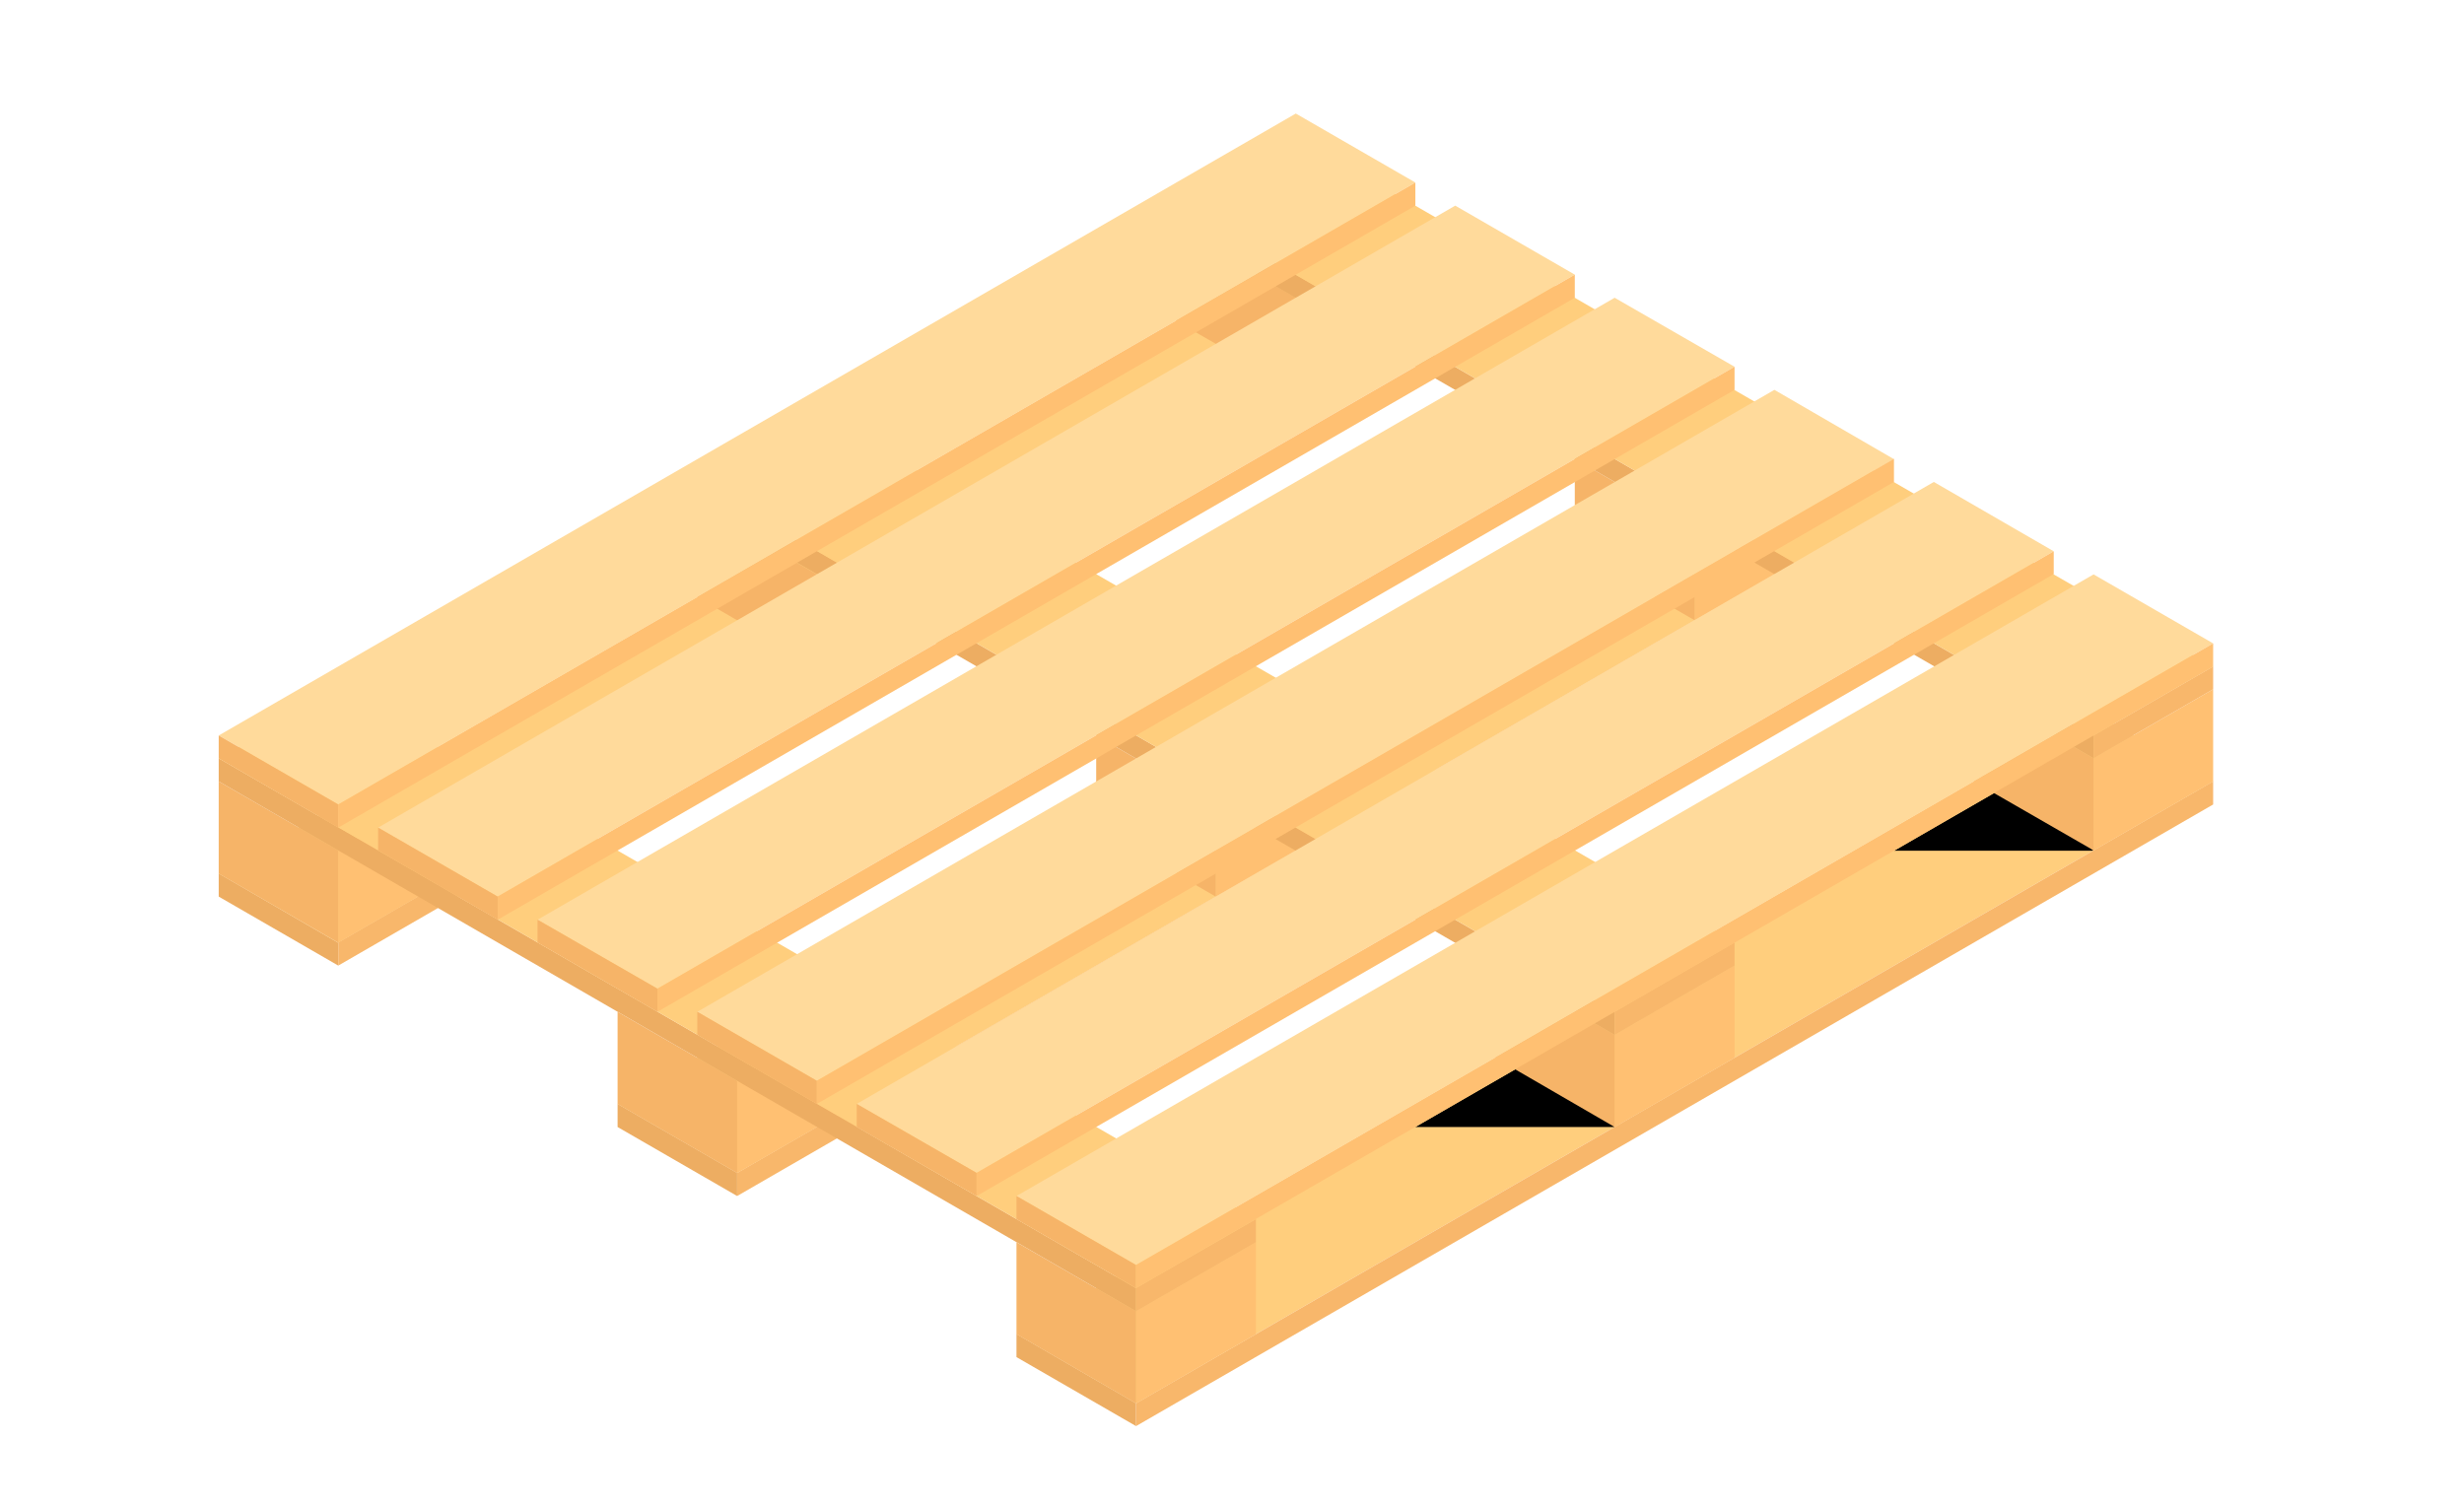 <?xml version="1.0" encoding="UTF-8"?>
<svg xmlns="http://www.w3.org/2000/svg" id="Ebene_2" data-name="Ebene 2" viewBox="0 0 73.57 45">
  <defs>
    <style>
      .cls-1 {
        fill: #f8b76b;
      }

      .cls-1, .cls-2, .cls-3, .cls-4, .cls-5, .cls-6, .cls-7, .cls-8 {
        stroke-width: 0px;
      }

      .cls-2 {
        fill: #ffc072;
      }

      .cls-3 {
        fill: #edad62;
      }

      .cls-4 {
        fill-rule: evenodd;
      }

      .cls-5 {
        fill: #f6b468;
      }

      .cls-6 {
        fill: none;
      }

      .cls-7 {
        fill: #ffce7d;
      }

      .cls-8 {
        fill: #ffda9b;
      }
    </style>
  </defs>
  <g id="Ebene_1-2" data-name="Ebene 1">
    <g>
      <g>
        <polygon class="cls-7" points="30.35 39.83 33.92 41.9 66.08 23.33 62.51 21.27 30.35 39.83"></polygon>
        <path class="cls-4" d="m42.26,33.65h5.95l-2.38-2.06-3.57,2.06h0Zm17.87-10.31l-3.57,2.06h5.95l-2.38-2.06h0Z"></path>
        <polygon class="cls-3" points="30.35 39.83 30.35 40.52 33.92 42.58 33.92 41.9 30.35 39.83"></polygon>
        <polygon class="cls-1" points="33.92 41.9 33.92 42.58 66.08 24.02 66.08 23.33 33.92 41.9"></polygon>
        <polygon class="cls-7" points="50.6 14.39 18.44 32.96 22.01 35.02 54.17 16.46 50.6 14.39"></polygon>
        <polygon class="cls-3" points="18.44 32.96 18.44 33.65 22.01 35.71 22.01 35.02 18.44 32.96"></polygon>
        <polygon class="cls-1" points="22.01 35.02 22.01 35.71 54.17 17.14 54.17 16.46 22.01 35.02"></polygon>
        <polygon class="cls-7" points="38.69 7.52 6.53 26.08 10.1 28.15 42.26 9.58 38.69 7.52"></polygon>
        <polygon class="cls-3" points="6.53 26.08 6.53 26.77 10.1 28.83 10.1 28.15 6.53 26.08"></polygon>
        <polygon class="cls-1" points="10.1 28.14 10.1 28.83 42.26 10.27 42.26 9.58 10.1 28.14"></polygon>
        <polygon class="cls-2" points="33.92 39.15 33.92 41.9 37.5 39.83 37.5 37.09 33.92 39.15"></polygon>
        <polygon class="cls-5" points="30.35 37.09 30.35 39.83 33.92 41.9 33.92 39.15 30.35 37.09"></polygon>
        <polygon class="cls-2" points="22.01 32.27 22.01 35.02 25.59 32.96 25.59 30.21 22.01 32.27"></polygon>
        <polygon class="cls-5" points="18.44 30.21 18.44 32.96 22.01 35.02 22.01 32.27 18.44 30.21"></polygon>
        <polygon class="cls-2" points="36.3 24.02 36.3 26.77 39.88 24.71 39.88 21.96 36.3 24.02"></polygon>
        <polygon class="cls-5" points="32.73 21.96 32.73 24.71 36.3 26.77 36.3 24.02 32.73 21.96"></polygon>
        <polygon class="cls-2" points="50.6 15.77 50.6 18.52 54.17 16.46 54.17 13.7 50.6 15.77"></polygon>
        <polygon class="cls-5" points="47.02 13.7 47.02 16.46 50.6 18.52 50.6 15.77 47.02 13.7"></polygon>
        <polygon class="cls-2" points="48.21 30.9 48.21 33.65 51.79 31.58 51.79 28.83 48.21 30.9"></polygon>
        <polygon class="cls-5" points="44.64 28.83 44.64 31.58 48.21 33.65 48.21 30.9 44.64 28.83"></polygon>
        <polygon class="cls-2" points="62.51 22.64 62.51 25.39 66.08 23.33 66.08 20.58 62.51 22.64"></polygon>
        <polygon class="cls-5" points="58.93 20.58 58.93 23.33 62.51 25.39 62.51 22.64 58.93 20.58"></polygon>
        <polygon class="cls-2" points="38.69 8.89 38.69 11.64 42.26 9.58 42.26 6.83 38.69 8.89"></polygon>
        <polygon class="cls-5" points="35.11 6.83 35.11 9.58 38.69 11.64 38.69 8.89 35.11 6.83"></polygon>
        <polygon class="cls-2" points="24.39 17.14 24.39 19.9 27.97 17.83 27.97 15.08 24.39 17.14"></polygon>
        <polygon class="cls-5" points="20.82 15.08 20.82 17.83 24.39 19.9 24.39 17.15 20.82 15.08"></polygon>
        <polygon class="cls-2" points="10.1 25.39 10.1 28.14 13.67 26.08 13.67 23.33 10.1 25.39"></polygon>
        <polygon class="cls-5" points="6.53 23.33 6.53 26.08 10.1 28.14 10.1 25.39 6.53 23.33"></polygon>
        <polygon class="cls-3" points="6.53 22.64 6.53 23.33 33.92 39.15 33.92 38.46 6.53 22.64"></polygon>
        <polygon class="cls-7" points="10.1 20.58 6.53 22.64 33.92 38.46 37.5 36.4 10.1 20.58"></polygon>
        <polygon class="cls-1" points="33.92 38.46 33.92 39.15 37.5 37.09 37.5 36.4 33.92 38.46"></polygon>
        <polygon class="cls-3" points="20.82 14.39 20.82 15.08 48.21 30.9 48.21 30.21 20.82 14.39"></polygon>
        <polygon class="cls-7" points="24.39 12.33 20.82 14.39 48.21 30.21 51.79 28.14 24.39 12.33"></polygon>
        <polygon class="cls-1" points="48.21 30.21 48.21 30.9 51.79 28.83 51.79 28.14 48.21 30.21"></polygon>
        <polygon class="cls-3" points="35.11 6.14 35.11 6.83 62.51 22.64 62.51 21.96 35.11 6.14"></polygon>
        <polygon class="cls-7" points="35.11 6.14 62.51 21.96 66.08 19.9 38.69 4.08 35.11 6.14"></polygon>
        <polygon class="cls-1" points="62.51 21.96 62.51 22.64 66.08 20.58 66.08 19.9 62.51 21.96"></polygon>
        <polygon class="cls-8" points="38.69 3.39 6.53 21.96 10.1 24.02 42.26 5.45 38.69 3.39"></polygon>
        <polygon class="cls-5" points="6.53 21.96 6.53 22.64 10.1 24.71 10.1 24.02 6.53 21.96"></polygon>
        <polygon class="cls-2" points="10.1 24.02 10.1 24.71 42.26 6.14 42.26 5.45 10.1 24.02"></polygon>
        <polygon class="cls-8" points="43.45 6.14 11.29 24.71 14.86 26.77 47.02 8.2 43.45 6.14"></polygon>
        <polygon class="cls-5" points="11.29 24.71 11.29 25.39 14.86 27.46 14.86 26.77 11.29 24.71"></polygon>
        <polygon class="cls-2" points="14.86 26.77 14.86 27.46 47.02 8.89 47.02 8.2 14.86 26.77"></polygon>
        <polygon class="cls-8" points="48.21 8.89 16.05 27.46 19.63 29.52 51.79 10.95 48.21 8.89"></polygon>
        <polygon class="cls-5" points="16.05 27.46 16.05 28.14 19.63 30.21 19.63 29.52 16.05 27.46"></polygon>
        <polygon class="cls-2" points="19.63 29.52 19.63 30.21 51.79 11.64 51.79 10.95 19.63 29.52"></polygon>
        <polygon class="cls-8" points="52.98 11.64 20.82 30.21 24.39 32.27 56.55 13.71 52.98 11.64"></polygon>
        <polygon class="cls-5" points="20.82 30.21 20.82 30.9 24.39 32.96 24.39 32.27 20.82 30.21"></polygon>
        <polygon class="cls-2" points="24.39 32.27 24.39 32.96 56.55 14.39 56.55 13.7 24.39 32.27"></polygon>
        <polygon class="cls-8" points="57.74 14.39 25.58 32.96 29.16 35.02 61.32 16.46 57.74 14.39"></polygon>
        <polygon class="cls-5" points="25.58 32.96 25.58 33.65 29.16 35.71 29.16 35.02 25.58 32.96"></polygon>
        <polygon class="cls-2" points="29.16 35.02 29.16 35.71 61.32 17.14 61.32 16.46 29.16 35.02"></polygon>
        <polygon class="cls-8" points="30.35 35.71 33.92 37.77 66.08 19.21 62.51 17.15 30.35 35.71"></polygon>
        <polygon class="cls-5" points="30.35 35.71 30.35 36.4 33.92 38.46 33.92 37.77 30.35 35.71"></polygon>
        <polygon class="cls-2" points="33.92 37.77 33.92 38.46 66.08 19.9 66.08 19.21 33.92 37.77"></polygon>
      </g>
      <rect class="cls-6" width="73.57" height="45"></rect>
    </g>
  </g>
</svg>
